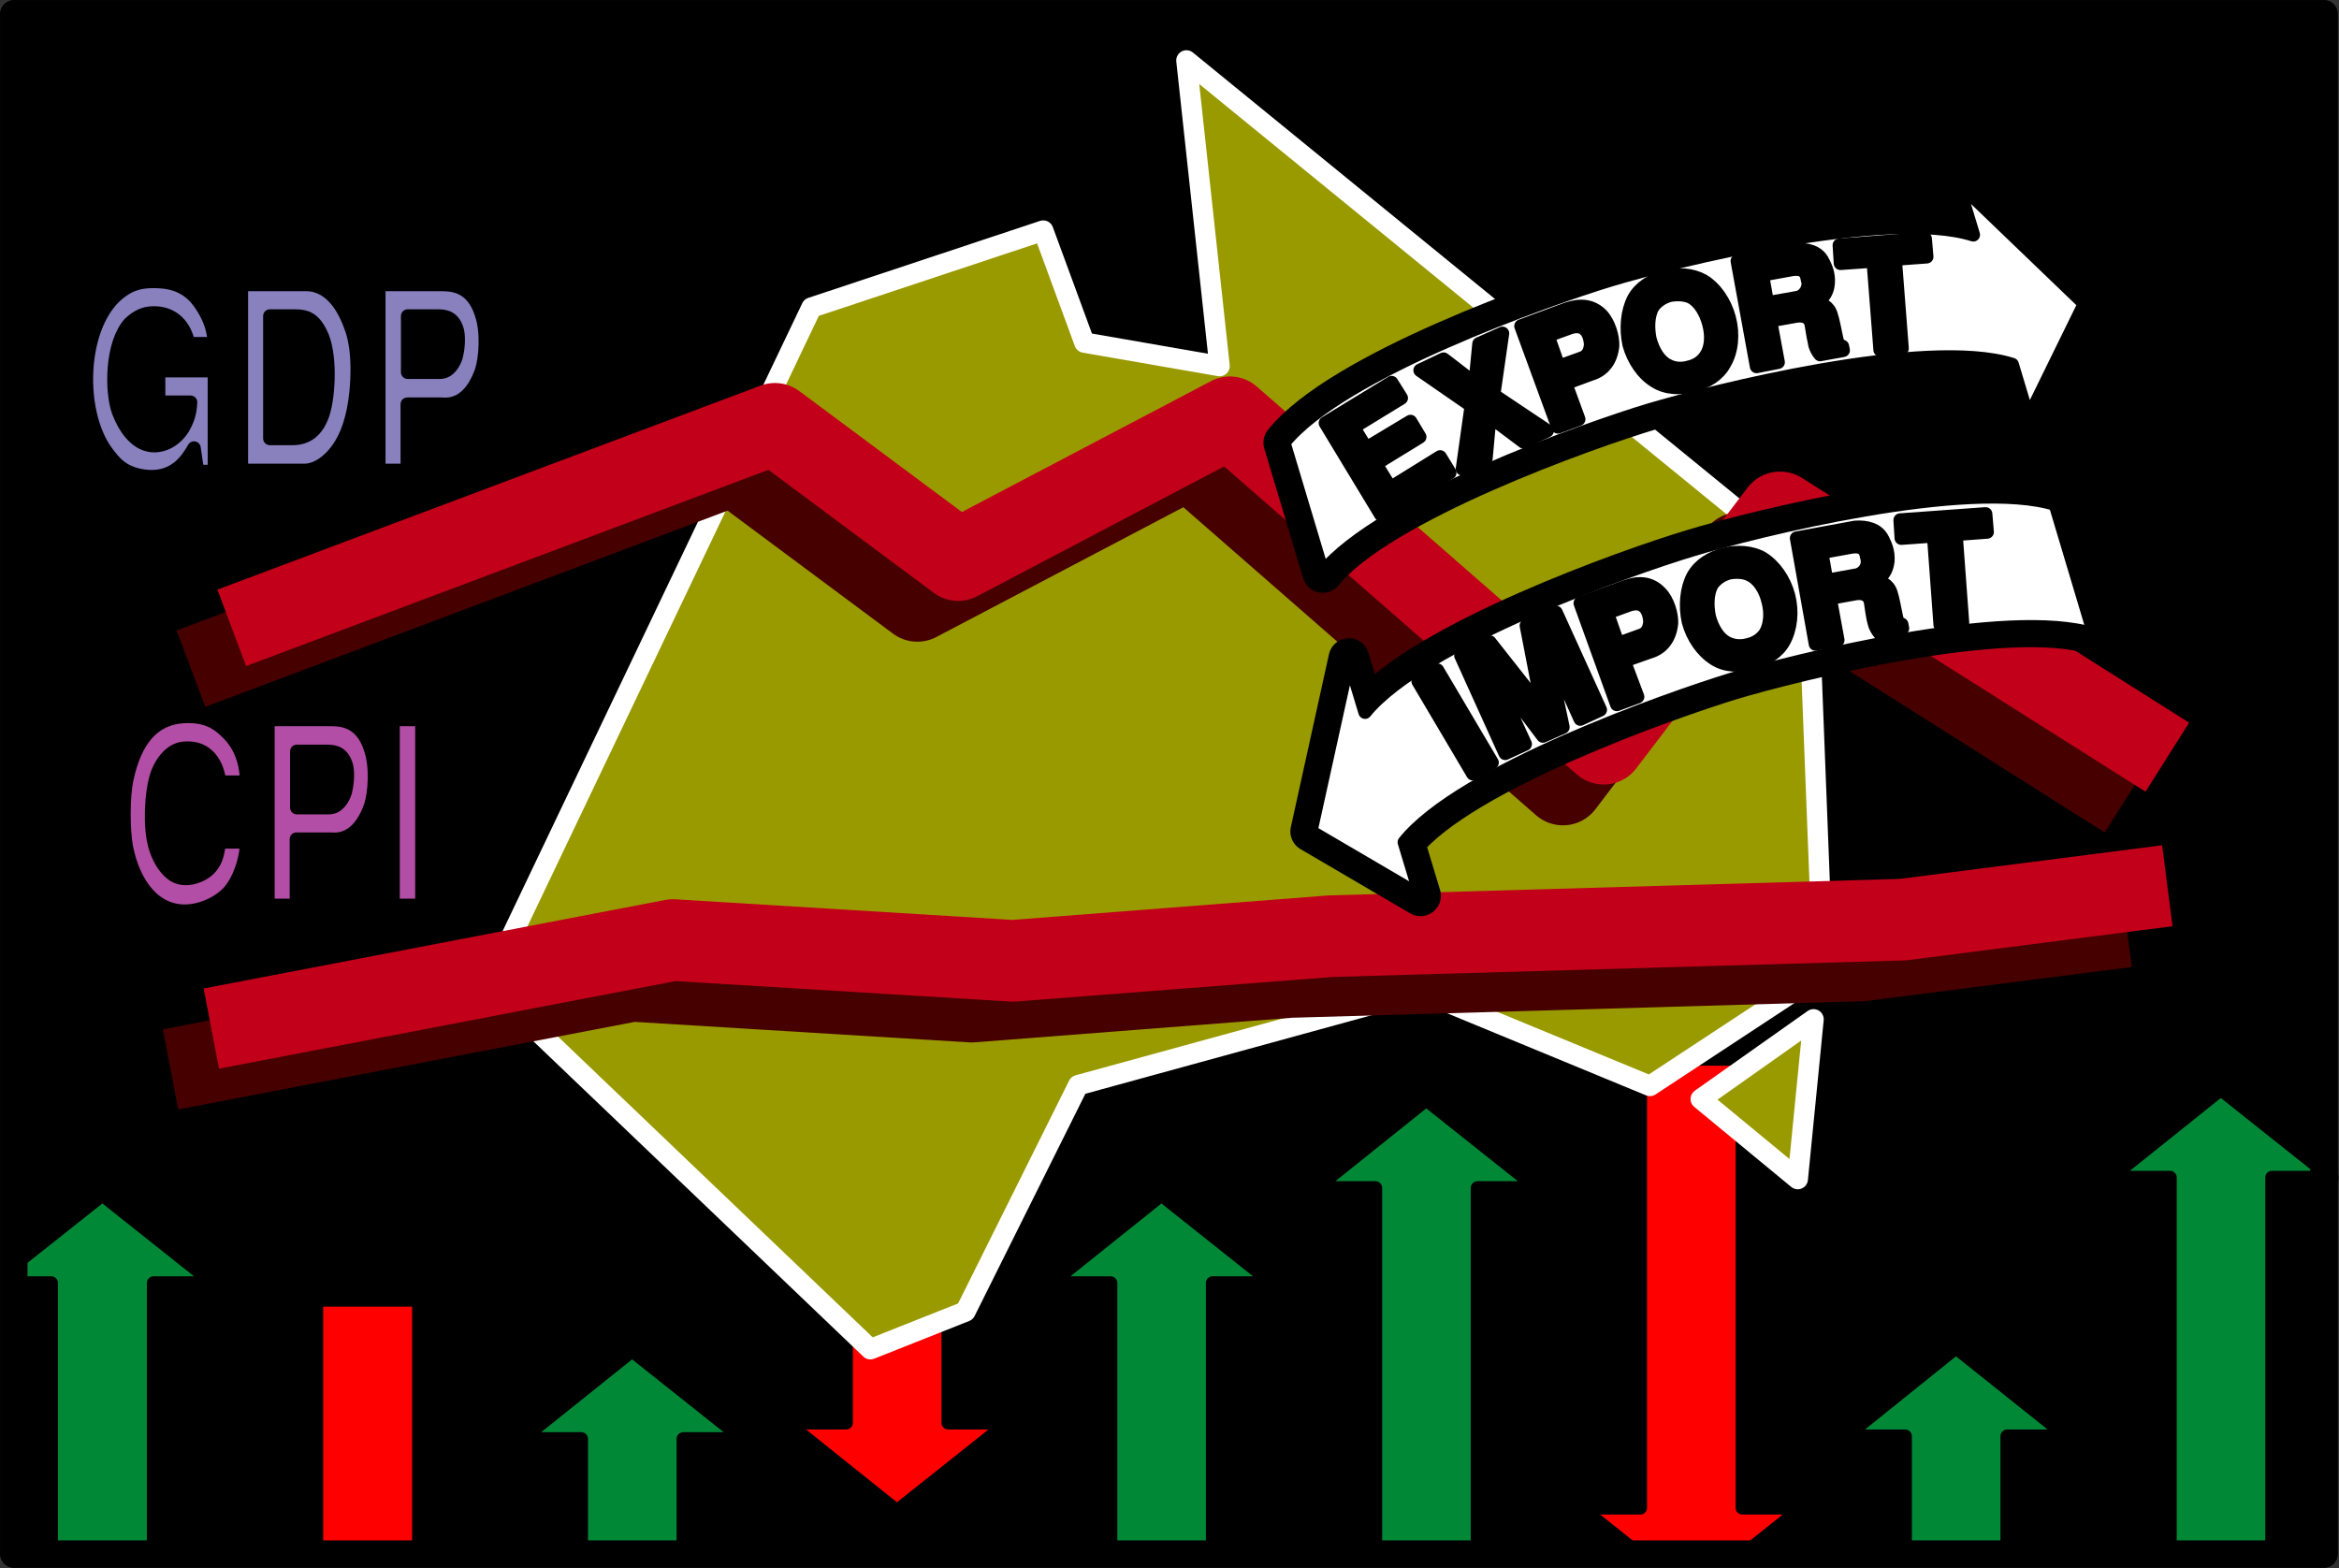 <svg xmlns="http://www.w3.org/2000/svg" xml:space="preserve" width="229.644" height="153.978" fill-rule="evenodd" stroke-linejoin="round" stroke-width="28.222" preserveAspectRatio="xMidYMid" version="1.2" viewBox="0 0 6076 4074"><rect x="0" y="0" width="6076" height="4074" fill="#333333" stroke="none"/><defs class="ClipPathGroup"><clipPath id="a" clipPathUnits="userSpaceOnUse"><path d="M0 0h21590v27940H0z"/></clipPath></defs><g class="SlideGroup"><g class="Slide" clip-path="url(#a)" transform="translate(-6648 -10152)"><g class="Page"><g class="Group"><g class="com.sun.star.drawing.PolyPolygonShape"><path fill="none" d="M6648 10152h6074v4074H6648z" class="BoundingBox"/><path d="M6684 14189v-4001h6001v4001z"/><path fill="none" stroke="#000" stroke-width="71" d="M6684 14189v-4001h6001v4001z"/></g><g class="com.sun.star.drawing.PolyPolygonShape"><path fill="none" d="M6664 13238h557v973h-557z" class="BoundingBox"/><path fill="#008837" d="M7047 14192v-707h155l-288-229-232 184v45h99v707z"/><path fill="none" stroke="#000" stroke-width="35" d="M7047 14192v-707h155l-288-229-232 184v45h99v707z"/></g><g class="com.sun.star.drawing.PolyPolygonShape"><path fill="none" d="M7452 13511h303v697h-303z" class="BoundingBox"/><path fill="red" d="M7470 14189v-660h266v660z"/><path fill="none" stroke="#000" stroke-width="35" d="M7470 14189v-660h266v660z"/></g><g class="com.sun.star.drawing.PolyPolygonShape"><path fill="none" d="M7986 13643h611v567h-611z" class="BoundingBox"/><path fill="#008837" d="M8423 13890h155l-288-229-286 229h154v301h265z"/><path fill="none" stroke="#000" stroke-width="35" d="M8423 13890h155l-288-229-286 229h154v301h265z"/></g><g class="com.sun.star.drawing.PolyPolygonShape"><path fill="none" d="M8674 12964h611v1132h-611z" class="BoundingBox"/><path fill="red" d="M9111 13848h155l-288 229-286-229h154v-866h265z"/><path fill="none" stroke="#000" stroke-width="35" d="M9111 13848h155l-288 229-286-229h154v-866h265z"/></g><g class="com.sun.star.drawing.PolyPolygonShape"><path fill="none" d="M9361 13238h611v973h-611z" class="BoundingBox"/><path fill="#008837" d="M9798 13485h155l-288-229-286 229h154v707h265z"/><path fill="none" stroke="#000" stroke-width="35" d="M9798 13485h155l-288-229-286 229h154v707h265z"/></g><g class="com.sun.star.drawing.PolyPolygonShape"><path fill="none" d="M10049 12991h611v1220h-611z" class="BoundingBox"/><path fill="#008837" d="M10486 13238h155l-288-229-286 229h154v954h265z"/><path fill="none" stroke="#000" stroke-width="35" d="M10486 13238h155l-288-229-286 229h154v954h265z"/></g><g class="com.sun.star.drawing.PolyPolygonShape"><path fill="none" d="M10737 12885h611v1326h-611z" class="BoundingBox"/><path fill="red" d="m10909 14192-154-123h154v-1166h265v1166h155l-152 121z"/><path fill="none" stroke="#000" stroke-width="35" d="m10909 14192-154-123h154v-1166h265v1166h155l-152 121z"/></g><g class="com.sun.star.drawing.PolyPolygonShape"><path fill="none" d="M11425 13635h611v576h-611z" class="BoundingBox"/><path fill="#008837" d="M11862 13883h155l-288-230-286 230h154v309h265z"/><path fill="none" stroke="#000" stroke-width="35" d="M11862 13883h155l-288-230-286 230h154v309h265z"/></g><g class="com.sun.star.drawing.PolyPolygonShape"><path fill="none" d="M12113 12964h611v1246h-611z" class="BoundingBox"/><path fill="#008837" d="M12550 13211h155l-288-229-286 229h154v980h265z"/><path fill="none" stroke="#000" stroke-width="35" d="M12550 13211h155l-288-229-286 229h154v980h265z"/></g><g class="Group"><g class="com.sun.star.drawing.PolyPolygonShape"><path fill="none" d="M7890 10282h3522v3403H7890z" class="BoundingBox"/><path fill="#990" d="m8756 10951 602-200 107 291 351 61-86-794 1613 1316 41 1052-450 296-596-246-889 244-293 588-247 98-992-948z"/><path fill="none" stroke="#fff" stroke-width="53" d="m8756 10951 602-200 107 291 351 61-86-794 1613 1316 41 1052-450 296-596-246-889 244-293 588-247 98-992-948z"/></g><g class="com.sun.star.drawing.PolyPolygonShape"><path fill="none" d="M11039 12773h348v470h-348z" class="BoundingBox"/><path fill="#990" d="m11066 13007 293-207-41 415z"/><path fill="none" stroke="#fff" stroke-width="53" d="m11066 13007 293-207-41 415z"/></g></g><g fill="none" class="com.sun.star.drawing.PolyLineShape"><path d="M7038 11236h5241v1097H7038z" class="BoundingBox"/><path stroke="#460000" stroke-width="212" d="m7144 11889 1411-530 476 354 706-371 971 848 458-601 1006 636"/></g><g fill="none" class="com.sun.star.drawing.PolyLineShape"><path d="M6985 12453h5294v584H6985z" class="BoundingBox"/><path stroke="#460000" stroke-width="212" d="m7091 12930 1199-230 882 54 827-64 1485-43 688-88"/></g><g fill="none" class="com.sun.star.drawing.PolyLineShape"><path d="M7144 11130h5241v1096H7144z" class="BoundingBox"/><path stroke="#c30019" stroke-width="212" d="m7250 11783 1411-530 476 354 706-371 971 848 458-601 1006 636"/></g><g fill="none" class="com.sun.star.drawing.PolyLineShape"><path d="M7091 12347h5294v584H7091z" class="BoundingBox"/><path stroke="#c30019" stroke-width="212" d="m7197 12824 1199-230 883 54 826-64 1486-43 687-88"/></g><g class="com.sun.star.drawing.ClosedBezierShape"><path fill="none" d="M6854 10865h370v544h-370z" class="BoundingBox"/><path fill="#8980be" d="M7060 11115h145v262h-44l-9-61c-17 30-49 79-120 74-66-5-89-40-106-62-83-110-72-358 50-428 15-9 37-17 69-17 34 0 83 4 119 52 41 55 40 99 41 110h-67c-13-59-51-80-90-80-25 0-42 8-63 27-47 52-49 175-29 230 15 39 42 81 83 87 26 4 61-8 84-44 19-32 19-55 20-68h-83z"/><path fill="none" stroke="#000" stroke-width="35" d="M7060 11115h145v262h-44l-9-61c-17 30-49 79-120 74-66-5-89-40-106-62-83-110-72-358 50-428 15-9 37-17 69-17 34 0 83 4 119 52 41 55 40 99 41 110h-67c-13-59-51-80-90-80-25 0-42 8-63 27-47 52-49 175-29 230 15 39 42 81 83 87 26 4 61-8 84-44 19-32 19-55 20-68h-83z"/></g><g class="com.sun.star.drawing.ClosedBezierShape"><path fill="none" d="M7257 10873h338v520h-338z" class="BoundingBox"/><path fill="#8980be" d="M7275 10891h169c37 0 85 23 116 112 8 20 16 58 16 107 0 85-16 145-33 179-25 52-67 85-104 85h-164z"/><path fill="none" stroke="#000" stroke-width="35" d="M7275 10891h169c37 0 85 23 116 112 8 20 16 58 16 107 0 85-16 145-33 179-25 52-67 85-104 85h-164z"/></g><g class="com.sun.star.drawing.ClosedBezierShape"><path fill="none" d="M7614 10873h314v520h-314z" class="BoundingBox"/><path fill="#8980be" d="M7632 10891h161c26 0 82 0 106 78 15 44 11 111 0 146-23 66-61 91-103 87h-90v172h-74z"/><path fill="none" stroke="#000" stroke-width="35" d="M7632 10891h161c26 0 82 0 106 78 15 44 11 111 0 146-23 66-61 91-103 87h-90v172h-74z"/></g><g class="com.sun.star.drawing.ClosedBezierShape"><path fill="none" d="M6952 11995h356v543h-356z" class="BoundingBox"/><path fill="#b24ea5" d="M7289 12339c-1 49-22 105-49 133-21 22-62 45-107 47-81 3-137-66-157-167-4-23-6-53-6-85 0-34 2-67 8-94 20-90 63-160 158-160 26 0 62 3 97 37 53 47 55 109 56 134h-71c-2-27-19-95-93-88-33 3-60 36-72 77-5 17-10 49-11 83-1 35 1 72 11 102 12 35 29 56 47 68 9 5 19 8 30 8 10 0 21-2 31-6 52-19 54-68 56-89z"/><path fill="none" stroke="#000" stroke-width="35" d="M7289 12339c-1 49-22 105-49 133-21 22-62 45-107 47-81 3-137-66-157-167-4-23-6-53-6-85 0-34 2-67 8-94 20-90 63-160 158-160 26 0 62 3 97 37 53 47 55 109 56 134h-71c-2-27-19-95-93-88-33 3-60 36-72 77-5 17-10 49-11 83-1 35 1 72 11 102 12 35 29 56 47 68 9 5 19 8 30 8 10 0 21-2 31-6 52-19 54-68 56-89z"/></g><g class="com.sun.star.drawing.ClosedBezierShape"><path fill="none" d="M7326 12003h314v520h-314z" class="BoundingBox"/><path fill="#b24ea5" d="M7344 12021h161c26 0 82 0 106 78 15 44 11 111 0 146-23 66-61 91-103 87h-90v172h-74z"/><path fill="none" stroke="#000" stroke-width="35" d="M7344 12021h161c26 0 82 0 106 78 15 44 11 111 0 146-23 66-61 91-103 87h-90v172h-74z"/></g><g class="com.sun.star.drawing.PolyPolygonShape"><path fill="none" d="M7651 12003h112v520h-112z" class="BoundingBox"/><path fill="#b24ea5" d="M7744 12504h-75v-483h75z"/><path fill="none" stroke="#000" stroke-width="35" d="M7744 12504h-75v-483h75z"/></g><g class="com.sun.star.drawing.ClosedBezierShape"><path fill="none" d="M7331 10955h188v355h-188z" class="BoundingBox"/><path d="M7349 11291h59c35 0 63-17 79-64 8-25 13-64 13-104s-6-82-19-106c-18-37-38-44-66-44h-66z"/><path fill="none" stroke="#000" stroke-width="35" d="M7349 11291h59c35 0 63-17 79-64 8-25 13-64 13-104s-6-82-19-106c-18-37-38-44-66-44h-66z"/></g><g class="com.sun.star.drawing.ClosedBezierShape"><path fill="none" d="M7689 10955h168v183h-168z" class="BoundingBox"/><path d="M7707 11119h84c24 0 37-25 42-41 4-15 8-46 3-67-9-33-29-38-49-38h-80z"/><path fill="none" stroke="#000" stroke-width="35" d="M7707 11119h84c24 0 37-25 42-41 4-15 8-46 3-67-9-33-29-38-49-38h-80z"/></g><g class="com.sun.star.drawing.ClosedBezierShape"><path fill="none" d="M7401 12086h168v183h-168z" class="BoundingBox"/><path d="M7419 12250h84c24 0 37-25 42-41 4-15 8-46 3-67-9-33-29-38-49-38h-80z"/><path fill="none" stroke="#000" stroke-width="35" d="M7419 12250h84c24 0 37-25 42-41 4-15 8-46 3-67-9-33-29-38-49-38h-80z"/></g><g class="Group"><g fill="none" class="com.sun.star.drawing.ClosedBezierShape"><path d="M9930 10570h2188v1123H9930z" class="BoundingBox"/><path stroke="#000" stroke-width="106" d="m11917 11239-42-140c-224-71-780 70-942 118-160 48-701 239-849 422l-101-337c147-184 688-374 849-423 160-48 718-188 942-117l-42-139 331 318z"/></g><g class="com.sun.star.drawing.ClosedBezierShape"><path fill="none" d="M9965 10605h2117v1053H9965z" class="BoundingBox"/><path fill="#fff" d="m11917 11239-42-140c-224-71-780 70-942 118-160 48-701 239-849 422l-101-337c147-184 688-374 849-423 160-48 718-188 942-117l-42-139 331 318z"/><path fill="none" stroke="#000" stroke-width="35" d="m11917 11239-42-140c-224-71-780 70-942 118-160 48-701 239-849 422l-101-337c147-184 688-374 849-423 160-48 718-188 942-117l-42-139 331 318z"/></g><g class="com.sun.star.drawing.PolyPolygonShape"><path fill="none" d="M10073 11128h360v380h-360z" class="BoundingBox"/><path d="m10263 11146 25 40-124 76 33 54 115-69 24 40-114 70 38 62 129-80 25 41-179 109-144-238z"/><path fill="none" stroke="#000" stroke-width="35" d="m10263 11146 25 40-124 76 33 54 115-69 24 40-114 70 38 62 129-80 25 41-179 109-144-238z"/></g><g class="com.sun.star.drawing.PolyPolygonShape"><path fill="none" d="M10319 11000h367v389h-367z" class="BoundingBox"/><path d="m10398 11085 82 63 10-103 61-27-23 160 139 93-61 29-88-66-10 109-61 27 23-164-133-92z"/><path fill="none" stroke="#000" stroke-width="35" d="m10398 11085 82 63 10-103 61-27-23 160 139 93-61 29-88-66-10 109-61 27 23-164-133-92z"/></g><g class="com.sun.star.drawing.ClosedBezierShape"><path fill="none" d="M10581 10930h275v350h-275z" class="BoundingBox"/><path d="m10599 10999 116-43c19-6 59-20 93 14 20 21 30 58 29 80-4 41-26 65-57 74l-65 24 34 93-54 20z"/><path fill="none" stroke="#000" stroke-width="35" d="m10599 10999 116-43c19-6 59-20 93 14 20 21 30 58 29 80-4 41-26 65-57 74l-65 24 34 93-54 20z"/></g><g class="com.sun.star.drawing.ClosedBezierShape"><path fill="none" d="M10857 10848h308v329h-308z" class="BoundingBox"/><path d="M11128 11096c-16 30-46 48-80 57-35 9-71 8-100-10-32-19-57-56-68-96-9-42-5-86 12-119 16-29 46-48 81-57 34-8 70-6 99 10 32 19 57 56 68 97s7 86-12 118z"/><path fill="none" stroke="#000" stroke-width="35" d="M11128 11096c-16 30-46 48-80 57-35 9-71 8-100-10-32-19-57-56-68-96-9-42-5-86 12-119 16-29 46-48 81-57 34-8 70-6 99 10 32 19 57 56 68 97s7 86-12 118z"/></g><g class="com.sun.star.drawing.ClosedBezierShape"><path fill="none" d="M11143 10783h312v340h-312z" class="BoundingBox"/><path d="m11161 10830 152-29c28-2 58 4 71 32 6 12 15 30 13 55s-13 36-29 50c11 4 30 8 37 33 4 11 11 47 14 61 3 15 8 17 15 20l2 10-60 11c-6-7-10-15-13-24-3-13-7-35-10-55-4-18-19-24-39-21l-67 12 20 108-56 11z"/><path fill="none" stroke="#000" stroke-width="35" d="m11161 10830 152-29c28-2 58 4 71 32 6 12 15 30 13 55s-13 36-29 50c11 4 30 8 37 33 4 11 11 47 14 61 3 15 8 17 15 20l2 10-60 11c-6-7-10-15-13-24-3-13-7-35-10-55-4-18-19-24-39-21l-67 12 20 108-56 11z"/></g><g class="com.sun.star.drawing.PolyPolygonShape"><path fill="none" d="M11408 10754h264v326h-264z" class="BoundingBox"/><path d="m11649 10772 4 47-82 6 18 232-57 4-18-231-85 6-3-47z"/><path fill="none" stroke="#000" stroke-width="35" d="m11649 10772 4 47-82 6 18 232-57 4-18-231-85 6-3-47z"/></g><g class="com.sun.star.drawing.ClosedBezierShape"><path fill="none" d="M10651 10982h148v141h-148z" class="BoundingBox"/><path fill="#fff" d="m10697 11104 61-22c17-6 21-23 22-34 0-9-3-27-12-37-12-14-28-12-41-8l-58 21z"/><path fill="none" stroke="#000" stroke-width="35" d="m10697 11104 61-22c17-6 21-23 22-34 0-9-3-27-12-37-12-14-28-12-41-8l-58 21z"/></g><g class="com.sun.star.drawing.ClosedBezierShape"><path fill="none" d="M10912 10899h199v229h-199z" class="BoundingBox"/><path fill="#fff" d="M11080 11075c14-21 15-53 7-82-8-30-24-57-46-69-17-8-37-8-55-5-18 5-34 15-45 31-12 22-13 54-7 83 8 30 24 57 46 68 18 10 38 10 55 5 18-4 35-14 45-31z"/><path fill="none" stroke="#000" stroke-width="35" d="M11080 11075c14-21 15-53 7-82-8-30-24-57-46-69-17-8-37-8-55-5-18 5-34 15-45 31-12 22-13 54-7 83 8 30 24 57 46 68 18 10 38 10 55 5 18-4 35-14 45-31z"/></g><g class="com.sun.star.drawing.ClosedBezierShape"><path fill="none" d="M11208 10833h156v125h-156z" class="BoundingBox"/><path fill="#fff" d="m11239 10939 79-14c13-2 34-22 25-48-3-20-14-29-40-25l-77 14z"/><path fill="none" stroke="#000" stroke-width="35" d="m11239 10939 79-14c13-2 34-22 25-48-3-20-14-29-40-25l-77 14z"/></g></g><g class="Group"><g fill="none" class="com.sun.star.drawing.ClosedBezierShape"><path d="M9999 11390h2143v1144H9999z" class="BoundingBox"/><path stroke="#000" stroke-width="106" d="m10338 12479-42-139c147-184 690-374 850-423 161-48 718-188 942-117l-101-338c-224-70-782 69-942 118-161 48-703 240-851 422l-42-139-99 449z"/></g><g class="com.sun.star.drawing.ClosedBezierShape"><path fill="none" d="M10035 11425h2072v1073h-2072z" class="BoundingBox"/><path fill="#fff" d="m10338 12479-42-139c147-184 690-374 850-423 161-48 718-188 942-117l-101-338c-224-70-782 69-942 118-161 48-703 240-851 422l-42-139-99 449z"/><path fill="none" stroke="#000" stroke-width="35" d="m10338 12479-42-139c147-184 690-374 850-423 161-48 718-188 942-117l-101-338c-224-70-782 69-942 118-161 48-703 240-851 422l-42-139-99 449z"/></g><g class="com.sun.star.drawing.PolyPolygonShape"><path fill="none" d="M10314 11875h229v306h-229z" class="BoundingBox"/><path d="m10524 12133-50 29-142-240 50-29z"/><path fill="none" stroke="#000" stroke-width="35" d="m10524 12133-50 29-142-240 50-29z"/></g><g class="com.sun.star.drawing.PolyPolygonShape"><path fill="none" d="M10425 11725h399v403h-399z" class="BoundingBox"/><path d="m10656 12064-140-185 94 206-52 24-115-254 75-35 137 174-42-217 77-34 115 253-52 24-93-206 48 227z"/><path fill="none" stroke="#000" stroke-width="35" d="m10656 12064-140-185 94 206-52 24-115-254 75-35 137 174-42-217 77-34 115 253-52 24-93-206 48 227z"/></g><g class="com.sun.star.drawing.ClosedBezierShape"><path fill="none" d="M10735 11651h274v350h-274z" class="BoundingBox"/><path d="m10753 11719 115-42c20-7 60-20 93 15 20 20 30 57 29 79-4 41-26 66-58 75l-65 23 35 93-54 20z"/><path fill="none" stroke="#000" stroke-width="35" d="m10753 11719 115-42c20-7 60-20 93 15 20 20 30 57 29 79-4 41-26 66-58 75l-65 23 35 93-54 20z"/></g><g class="com.sun.star.drawing.ClosedBezierShape"><path fill="none" d="M11011 11569h307v329h-307z" class="BoundingBox"/><path d="M11282 11818c-16 29-47 48-81 56-34 9-71 8-99-10-32-20-57-56-68-97-9-41-5-86 12-118 17-30 47-48 81-57 34-8 71-6 99 10 32 20 57 56 68 97 11 42 6 86-12 119z"/><path fill="none" stroke="#000" stroke-width="35" d="M11282 11818c-16 29-47 48-81 56-34 9-71 8-99-10-32-20-57-56-68-97-9-41-5-86 12-118 17-30 47-48 81-57 34-8 71-6 99 10 32 20 57 56 68 97 11 42 6 86-12 119z"/></g><g class="com.sun.star.drawing.ClosedBezierShape"><path fill="none" d="M11297 11504h312v340h-312z" class="BoundingBox"/><path d="m11315 11550 152-28c28-2 59 4 72 32 6 12 15 30 13 56-3 25-13 36-29 50 10 5 29 8 37 32 4 11 11 47 14 62s8 18 14 20l2 10-60 12c-6-8-11-16-13-25-4-13-7-36-10-56-4-18-20-24-39-21l-66 12 20 109-58 10z"/><path fill="none" stroke="#000" stroke-width="35" d="m11315 11550 152-28c28-2 59 4 72 32 6 12 15 30 13 56-3 25-13 36-29 50 10 5 29 8 37 32 4 11 11 47 14 62s8 18 14 20l2 10-60 12c-6-8-11-16-13-25-4-13-7-36-10-56-4-18-20-24-39-21l-66 12 20 109-58 10z"/></g><g class="com.sun.star.drawing.PolyPolygonShape"><path fill="none" d="M11566 11469h263v325h-263z" class="BoundingBox"/><path d="m11806 11487 4 47-81 6 17 230-58 5-17-231-84 6-3-47z"/><path fill="none" stroke="#000" stroke-width="35" d="m11806 11487 4 47-81 6 17 230-58 5-17-231-84 6-3-47z"/></g><g class="com.sun.star.drawing.ClosedBezierShape"><path fill="none" d="M10805 11702h148v141h-148z" class="BoundingBox"/><path fill="#fff" d="m10851 11824 61-22c17-6 21-23 22-34 0-9-3-27-12-37-12-14-28-12-41-8l-58 21z"/><path fill="none" stroke="#000" stroke-width="35" d="m10851 11824 61-22c17-6 21-23 22-34 0-9-3-27-12-37-12-14-28-12-41-8l-58 21z"/></g><g class="com.sun.star.drawing.ClosedBezierShape"><path fill="none" d="M11066 11620h198v229h-198z" class="BoundingBox"/><path fill="#fff" d="M11234 11797c13-22 15-54 7-83-7-30-24-57-46-68-17-9-37-9-55-6-18 5-34 15-45 31-12 22-13 53-7 83 8 30 24 57 46 68 17 9 37 10 55 5 18-4 34-14 45-30z"/><path fill="none" stroke="#000" stroke-width="35" d="M11234 11797c13-22 15-54 7-83-7-30-24-57-46-68-17-9-37-9-55-6-18 5-34 15-45 31-12 22-13 53-7 83 8 30 24 57 46 68 17 9 37 10 55 5 18-4 34-14 45-30z"/></g><g class="com.sun.star.drawing.ClosedBezierShape"><path fill="none" d="M11362 11554h156v125h-156z" class="BoundingBox"/><path fill="#fff" d="m11393 11660 78-14c14-2 35-21 26-48-3-20-14-29-40-25l-77 14z"/><path fill="none" stroke="#000" stroke-width="35" d="m11393 11660 78-14c14-2 35-21 26-48-3-20-14-29-40-25l-77 14z"/></g></g><g fill="none" class="com.sun.star.drawing.PolyPolygonShape"><path d="M6648 10152h6074v4074H6648z" class="BoundingBox"/><path stroke="#000" stroke-width="71" d="M6684 14189v-4001h6001v4001z"/></g></g></g></g></g></svg>
